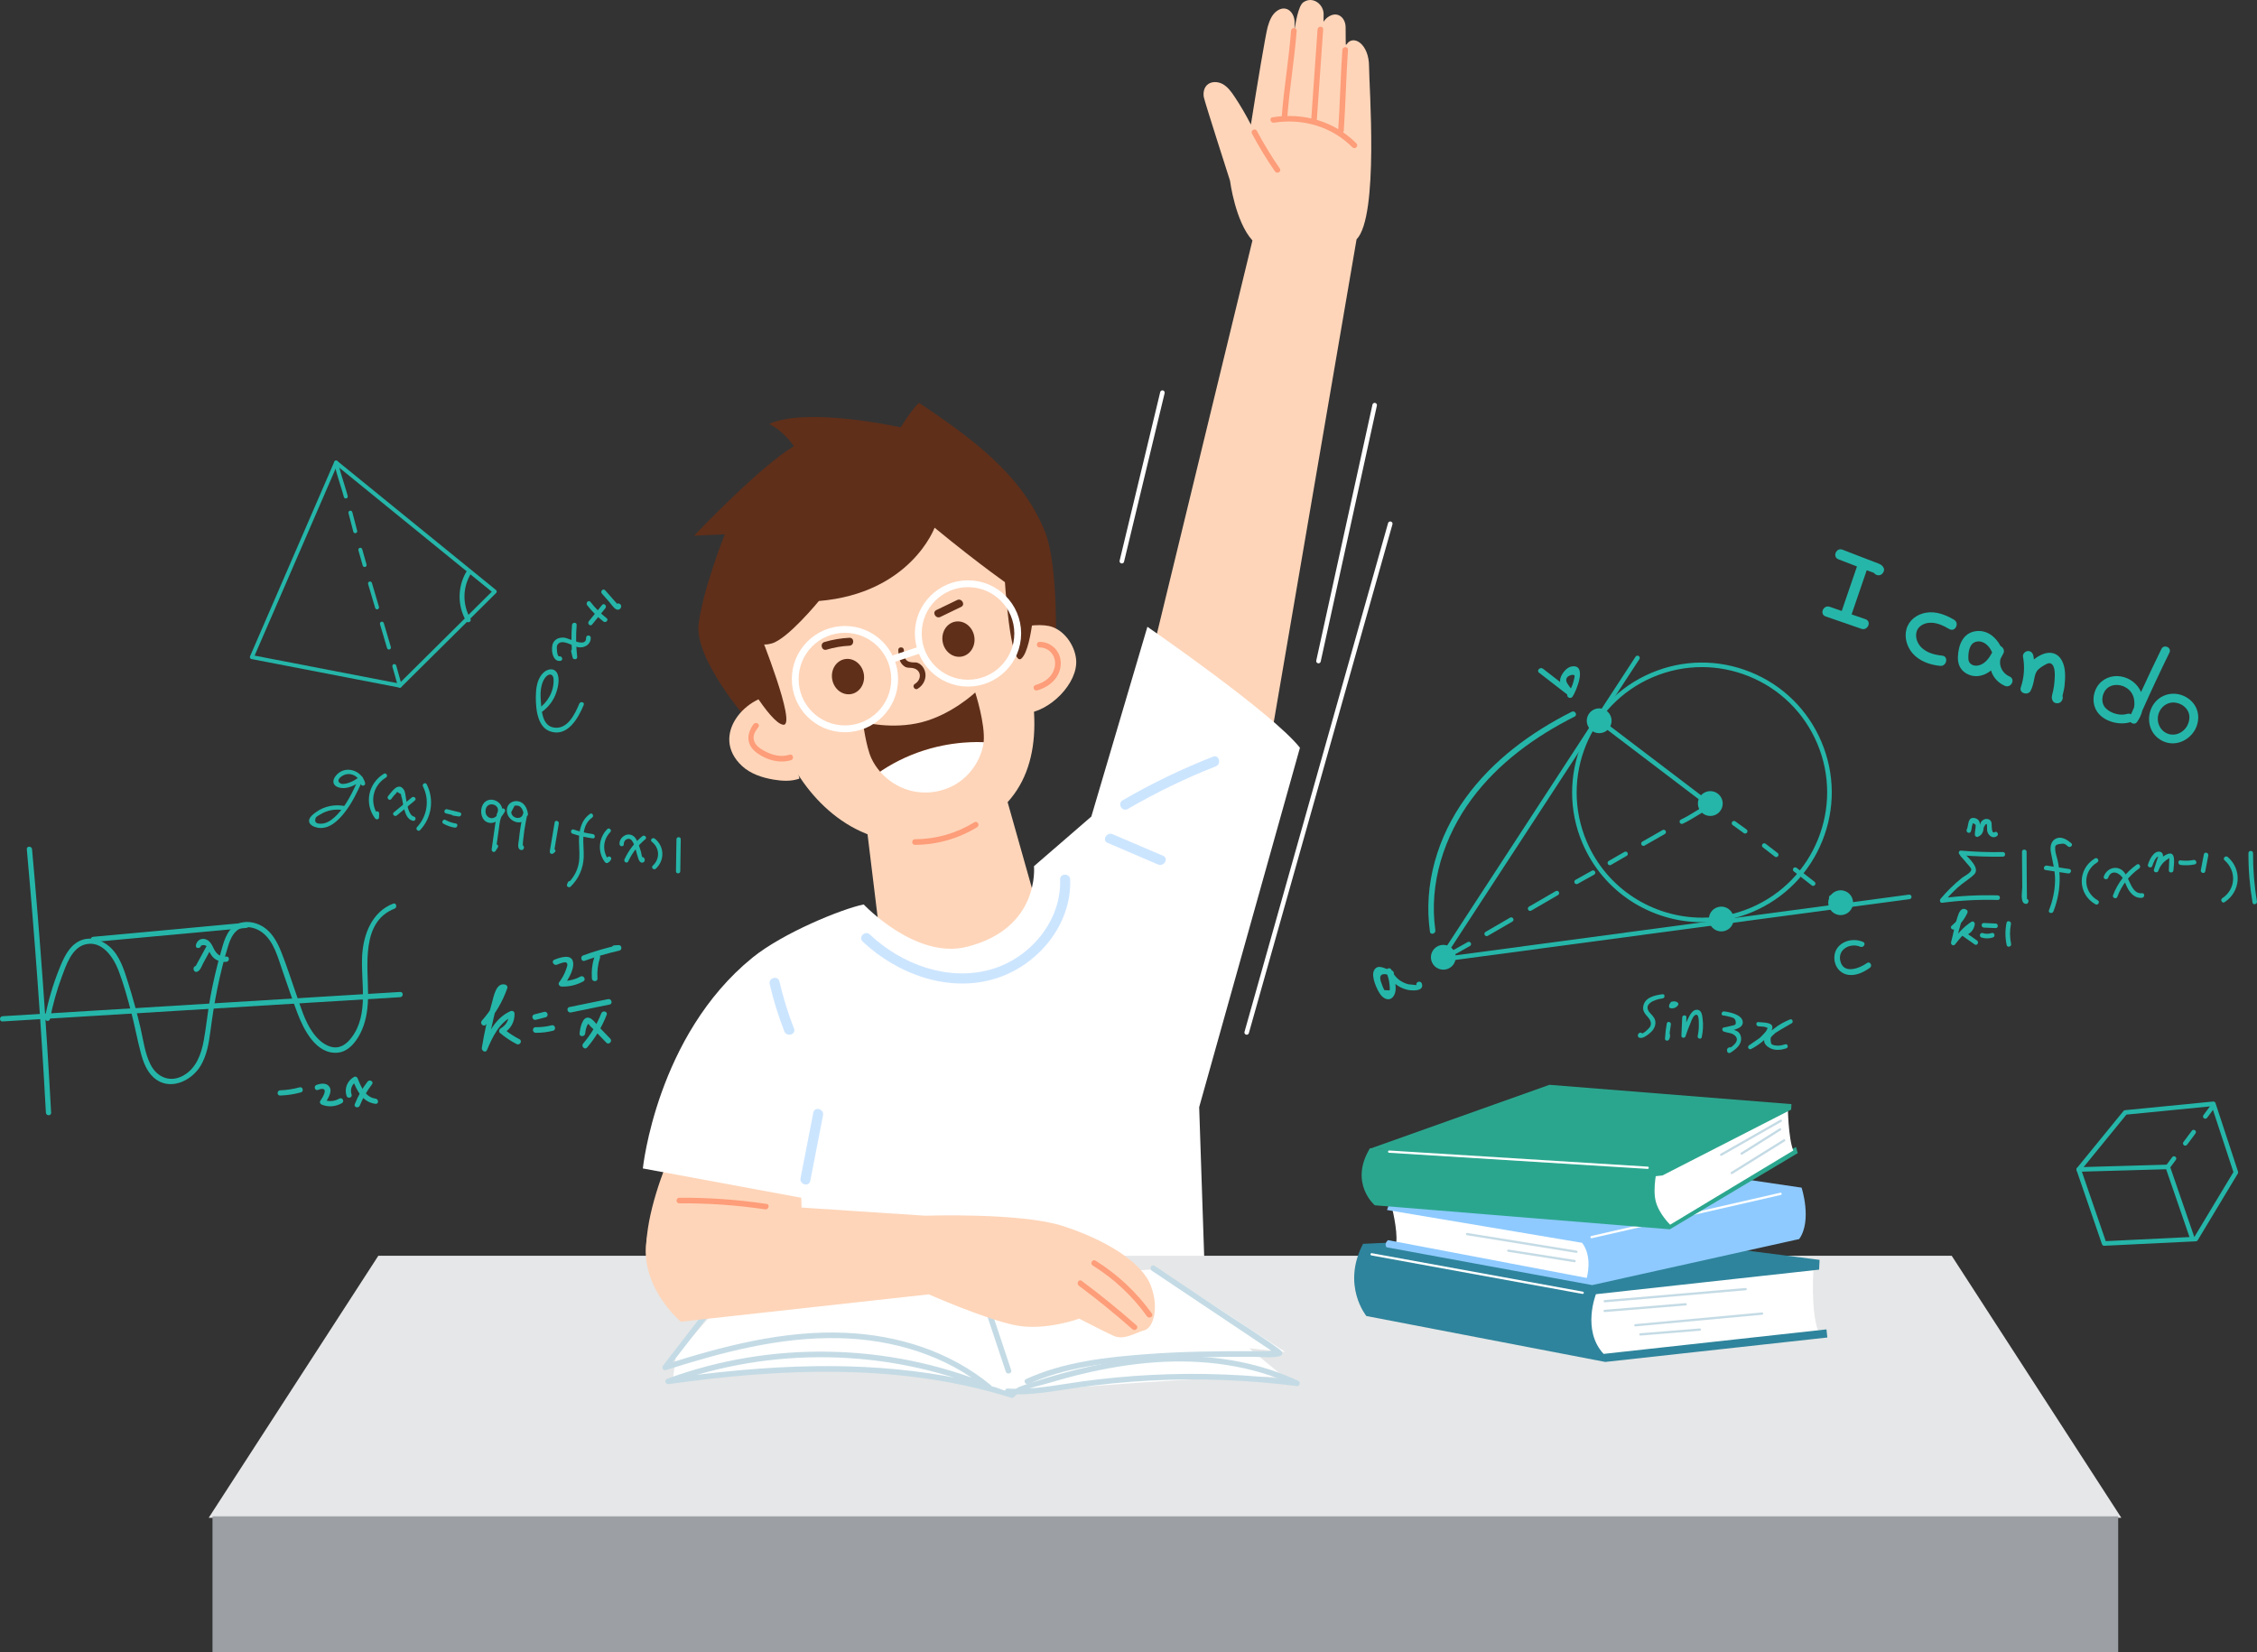 <?xml version="1.0" encoding="UTF-8"?>
<svg id="_레이어_2" data-name="레이어 2" xmlns="http://www.w3.org/2000/svg" viewBox="0 0 1406.84 1030">
  <rect x="0" y="0" width="1406.84" height="1030" fill="#333333" stroke="none"/>
  <defs>
    <style>
      .cls-1, .cls-2 {
        stroke-width: 1.42px;
      }

      .cls-1, .cls-2, .cls-3 {
        stroke-linecap: round;
        stroke-linejoin: round;
      }

      .cls-1, .cls-2, .cls-3, .cls-4 {
        fill: none;
      }

      .cls-1, .cls-3, .cls-4 {
        stroke: #fff;
      }

      .cls-2 {
        stroke: #c4dbe5;
      }

      .cls-5 {
        fill: #e6e7e8;
      }

      .cls-6 {
        fill: #fd9d79;
      }

      .cls-7 {
        fill: #fff;
      }

      .cls-8 {
        fill: #fed5b9;
      }

      .cls-9 {
        fill: #9ca0a4;
      }

      .cls-10 {
        fill: #8ecaff;
      }

      .cls-11 {
        fill: #cce5ff;
      }

      .cls-12 {
        fill: #c4dbe5;
      }

      .cls-13 {
        fill: #2ba68e;
      }

      .cls-14 {
        fill: #2e849c;
      }

      .cls-15 {
        fill: #25b6a9;
      }

      .cls-16 {
        fill: #5f2f1a;
      }

      .cls-3 {
        stroke-width: 2.83px;
      }

      .cls-4 {
        stroke-miterlimit: 10;
        stroke-width: 4.25px;
      }
    </style>
  </defs>
  <g id="_레이어_8" data-name="레이어 8">
    <path class="cls-8" d="M425.97,701.8s-40.46,77.39-14.57,104.23c25.89,26.85,135.35-1.06,135.35-1.06l-.52-83.43-120.26-19.74Z"/>
    <g>
      <path class="cls-8" d="M839.39,27.63c-.1,.16-.53,.25-.53,.25,0,0-.13-5.6-.1-10.7,.04-6.26-5.21-10.67-11.03-6.52-1.11,.79-2.01,1.79-2.76,2.91,.03-1.54,.06-3.1,.07-4.71,.04-6.26-6.9-11.52-12.71-7.38-3.17,2.26-4.82,13.57-5.45,16.93,.03-1.47,.05-2.96,.06-4.49,.04-6.26-5.21-11.24-11.02-7.09-3.17,2.26-4.67,6.17-5.74,9.92-1.26,4.44-6.65,36.61-10.47,60.92-3.1-6.05-6.52-11.93-10.3-17.58-1.98-2.96-4.16-5.96-7.28-7.69-3.12-1.72-7.43-1.8-9.92,.76-1.82,1.88-2.28,4.75-1.86,7.34,.42,2.58,16.35,52.16,16.35,52.16,0,0,3.23,25.41,13.97,37.24l-67.69,278.67,72.93,68.51,59.66-347.87c14.05-14.3,7.77-96.39,7.79-107.74,.03-14.13-9.87-20.22-13.98-13.84Z"/>
      <path class="cls-6" d="M837.6,81.52c1.17-16.8,1.46-33.65,2.63-50.45,.16-2.25-3.34-2.24-3.5,0-1.17,16.8-1.46,33.65-2.63,50.45-.16,2.25,3.34,2.24,3.5,0h0Z"/>
      <path class="cls-6" d="M820.78,75.14c1.36-18.94,2.62-37.89,3.98-56.83,.16-2.24-3.34-2.23-3.5,0-1.36,18.94-2.62,37.89-3.98,56.83-.16,2.25,3.34,2.23,3.5,0h0Z"/>
      <path class="cls-6" d="M802.43,72.77c1.35-17.92,4.46-35.69,5.81-53.61,.17-2.24-3.33-2.23-3.5,0-1.35,17.92-4.46,35.69-5.81,53.61-.17,2.24,3.33,2.23,3.5,0h0Z"/>
      <path class="cls-6" d="M794.1,76.48c17.98-2.8,35.99,2.39,48.92,15.38,1.59,1.6,4.06-.87,2.47-2.47-13.86-13.94-33.08-19.28-52.32-16.28-2.22,.35-1.28,3.71,.93,3.37h0Z"/>
      <path class="cls-6" d="M780.39,83.32c4.33,8.13,9.11,15.97,14.34,23.55,1.27,1.84,4.3,.09,3.02-1.76-5.23-7.58-10.01-15.43-14.34-23.55-1.06-1.99-4.08-.22-3.02,1.76h0Z"/>
    </g>
    <path class="cls-8" d="M537.5,493.33l11.42,93.71s27.43,33.92,55.94,15.08c28.51-18.85,40.34-41.46,40.34-41.46l-26.76-94.72-80.95,27.4Z"/>
    <path class="cls-16" d="M658.08,405.45s1.92-52.66-6.81-74.27c-14.64-36.26-47.41-59.23-78.42-80.08-4.78,4.39-11.43,15.29-11.43,15.29,0,0-57.97-12.93-81.95-2.16,6.04,3.26,11.36,8.08,15.4,13.95-21.09,12.35-62.28,55.77-62.28,55.77l19.19-.9s-13.47,33.75-16.33,55.89c-2.86,22.14,31.21,60.7,31.21,60.7l191.43-44.18Z"/>
    <path class="cls-8" d="M471.18,397.04c3.32,28.07,9.5,56.42,23.26,80.75,15.98,28.26,48.48,56.59,94.72,44.21,46.24-12.38,59.1-45.23,54.81-84.51-4.29-39.28-12.14-70.7-12.14-70.7,0,0-20.71-14.27-49.27-37.84,0,0-14.96,40.89-72.14,45.7,0,0-19.28,23.57-29.28,26.42-10,2.86-9.96-4.03-9.96-4.03Z"/>
    <path class="cls-8" d="M486.86,432.69c-22.28-.25-44.57,26.01-24.37,44.77,5.33,4.95,12.58,7.33,19.75,8.53,5.34,.9,10.95,1.2,16.05-.62"/>
    <path class="cls-8" d="M631.92,396.82c1.83-7.57,15.93-7.79,21.82-6.6,9.04,1.82,16.11,11.59,17.02,20.74,1.5,15.04-16.86,33-31.78,33.69"/>
    <path class="cls-16" d="M607.26,396.61c1.1,6.01-2.42,11.69-7.85,12.68s-10.73-3.08-11.82-9.1c-1.1-6.01,2.42-11.69,7.85-12.68,5.43-.99,10.73,3.08,11.82,9.1Z"/>
    <path class="cls-16" d="M538.41,419.98c1.1,6.01-2.42,11.69-7.85,12.68-5.43,.99-10.73-3.08-11.82-9.1-1.1-6.02,2.42-11.69,7.85-12.68,5.43-.99,10.73,3.08,11.82,9.1Z"/>
    <path class="cls-16" d="M473.28,393.94s23.57,58.56,15,57.85c-8.57-.71-28.57-37.14-28.57-37.14"/>
    <path class="cls-16" d="M626.12,358.23c0,2.14,3.57,59.28,10.71,52.14,7.14-7.14,8.57-43.57,8.57-43.57l-19.28-8.57Z"/>
    <g>
      <path class="cls-7" d="M549.74,480.25c-.38,.25-.75,.53-1.12,.83,4.74,5.44,11.07,9.55,17.94,11.52,10.14,2.92,21.21,1.26,29.81-4.13,8.35-5.23,14.37-13.9,16.44-23.65,.14-.68,.25-1.39,.32-2.15-22.26-.81-44.77,5.33-63.39,17.59Z"/>
      <path class="cls-16" d="M613.13,462.66c1.12-11.43-5.25-30.99-5.25-30.99,0,0-14.58,13.73-33.23,18.52-18.65,4.8-36.82-.08-36.82-.08,0,0,2.02,15.29,5.21,22.34,1.41,3.12,3.31,6.02,5.57,8.61,.37-.3,.75-.58,1.12-.83,18.62-12.26,41.13-18.4,63.39-17.59Z"/>
    </g>
    <path class="cls-16" d="M586.15,384.57c4.31-2.08,8.63-4.17,12.94-6.25,2.87-1.39,.36-5.66-2.5-4.28-4.31,2.09-8.63,4.17-12.94,6.26-2.87,1.39-.36,5.66,2.5,4.28h0Z"/>
    <path class="cls-16" d="M515.2,404.98c4.67-1.38,9.39-2.21,14.25-2.46,3.17-.16,3.19-5.12,0-4.95-5.29,.27-10.48,1.13-15.56,2.64-3.05,.9-1.75,5.69,1.32,4.78h0Z"/>
    <path class="cls-6" d="M570.3,526.66c13.79-.08,27.03-3.84,38.79-11.04,1.92-1.17,.16-4.2-1.76-3.02-11.25,6.89-23.83,10.49-37.03,10.56-2.25,.01-2.25,3.51,0,3.5h0Z"/>
    <path class="cls-7" d="M400.7,728.37s8.52-82.81,68.29-131.38c18.86-15.32,55.49-30.36,69.37-33.19,0,0,32.31,34.36,64.14,26.46,46.02-11.43,41.99-50.3,41.99-50.3l35.76-30.95,34.95-118.29s78.29,53.96,95.08,75.41l-62.81,224.04,3.14,93.53h-249.97l-1.21-37.06-98.73-18.27Z"/>
    <polygon class="cls-5" points="1322.27 946.13 130.09 946.13 235.83 782.79 1216.53 782.79 1322.27 946.13"/>
    <path class="cls-7" d="M801.1,842.77l-79.29-51.71-111.97,7.6-132.34-17.7-56.17,63.86-1.98,15.93s121.85-20.68,205.94,6.3h17.54s137.59-11.69,158.28-8.09c20.68,3.6,0,0,0,0l-22.48-18.44,22.48,2.25Z"/>
    <path class="cls-12" d="M450.05,803.71c-12.23,15.82-24.47,31.65-36.7,47.47-.96,1.24-.14,3.48,1.69,2.9,35.04-11.16,71.35-20.83,108.43-19.9,33.01,.82,66.1,10.56,91.8,31.83,.56-.97,1.12-1.93,1.69-2.9-63.85-26.06-136.28-27.41-201.04-3.65-2.14,.78-1.26,3.65,.92,3.35,70.88-9.98,144.37-13.15,213.5,8.51,.56,.18,1.29,0,1.69-.45,4.69-5.15,14.89-6.68,21.4-8.65,6.99-2.11,14.04-4.04,21.15-5.74,14.85-3.55,29.95-6.13,45.18-7.22,30.03-2.15,60.36,1.69,87.79,14.55,.29-1.08,.58-2.15,.88-3.23-30.13-3.82-60.54-5.04-90.87-3.49-14.5,.74-28.97,2.12-43.35,4.09-15.31,2.1-30.55,5.4-46.08,4.39-2.23-.14-2.22,3.32,0,3.47,14.21,.92,28.15-1.78,42.15-3.83,15.68-2.3,31.46-3.84,47.28-4.65,30.33-1.55,60.75-.33,90.87,3.49,1.7,.21,2.38-2.53,.88-3.23-46.46-21.78-99.25-17.93-147.54-4.62-5.9,1.63-11.77,3.4-17.59,5.3-2.88,.94-5.8,1.82-8.61,2.94-2.02,.81-4.06,2.75-6.09,2.97-2.18,.24-6.82-2.04-8.97-2.63-3.29-.91-6.6-1.78-9.92-2.59-6.92-1.69-13.9-3.15-20.92-4.41-27.03-4.83-54.55-6.55-81.98-6.15-30.73,.45-61.35,3.55-91.77,7.83,.31,1.12,.61,2.23,.92,3.35,64.25-23.57,135.84-22.21,199.19,3.65,1.59,.65,2.98-1.83,1.69-2.9-25.59-21.19-58.09-31.34-91-32.74-38.45-1.63-76.28,8.34-112.6,19.92,.56,.97,1.12,1.93,1.69,2.9,12.23-15.82,24.47-31.65,36.7-47.47,1.35-1.74-1.09-4.22-2.45-2.45h0Z"/>
    <path class="cls-7" d="M1130.43,790.05s-2.02,26.93,2.97,39.92l-135.12,14.87s-9.17-15.37-10.49-20.93c-1.32-5.55,5.45-18.41,5.45-18.41l137.19-15.45Z"/>
    <path class="cls-14" d="M1000.9,768.33l133.29,17.03-.3,6.09-139.1,15.31s-8.92,22.46,4.77,37.22l138.91-15.28,.56,5.06-138.43,15.23-148.9-28.62s-15.62-18.94-2.1-45l151.29-7.03Z"/>
    <path class="cls-7" d="M867.92,753.91s4.44,18.35,1.62,23.49l123.8,23.1-2.83-30.12-122.59-16.46Z"/>
    <path class="cls-10" d="M1122.97,740.35s6.7,20.51-1.5,32.04l-129.03,28.7-128.21-23.58s-1.69-2.23,.96-4.45l123.86,23.57s3.89-12.99-2.89-21.91l-121.58-20.44,1.81-5.51,162.78-22.26,93.8,13.84Z"/>
    <line class="cls-1" x1="992.05" y1="771.18" x2="1109.86" y2="744.2"/>
    <path class="cls-13" d="M853.88,715.85c.91-1.51,183.17,13.13,183.17,13.13,0,0-4.25,34.2,4.77,30.86,1.5-.55,77.66-44.86,77.66-44.86l1.09,3.85-79.74,47.49-183.89-14.98s-16.2-13.75-3.06-35.49Z"/>
    <path class="cls-7" d="M1114.37,689.5s.28,20.23,3.44,27.68l-76.75,46.25s-6.97-6.64-9.01-14.6c-2.04-7.96,.88-20.36,.88-20.36l81.45-38.97Z"/>
    <polygon class="cls-13" points="965.8 676.24 854.97 715.7 1032.14 729.5 1029.91 733.43 1036.24 732.74 1116.48 691.68 1116.65 688.28 965.8 676.24"/>
    <line class="cls-1" x1="865.89" y1="717.9" x2="1027.01" y2="727.95"/>
    <line class="cls-1" x1="854.96" y1="781.9" x2="986.52" y2="805.88"/>
    <line class="cls-2" x1="1000.27" y1="811.13" x2="1088.12" y2="803.61"/>
    <line class="cls-2" x1="1000.23" y1="817.19" x2="1050.7" y2="813.06"/>
    <line class="cls-2" x1="1019.37" y1="826.13" x2="1098.34" y2="818.86"/>
    <line class="cls-2" x1="1022.49" y1="831.84" x2="1059.55" y2="828.83"/>
    <line class="cls-2" x1="1072.84" y1="719.82" x2="1110.04" y2="698.63"/>
    <line class="cls-2" x1="1085.59" y1="719.13" x2="1109.57" y2="704.02"/>
    <line class="cls-2" x1="1079.44" y1="731.2" x2="1112.1" y2="710.87"/>
    <line class="cls-2" x1="914.47" y1="769.29" x2="982.63" y2="780.31"/>
    <line class="cls-2" x1="940.18" y1="779.64" x2="981.5" y2="786.13"/>
    <rect class="cls-9" x="132.46" y="945.23" width="1187.85" height="84.77"/>
    <path class="cls-12" d="M641.29,862.71c22.51-10.39,48.56-13.17,73-15.04,22.41-1.72,44.87-1.92,67.33-1.87,4.88,.01,10.68,.82,15.49-.28,3.08-.7,2.63-2.76,.48-4.33-12.58-9.16-25.97-17.37-38.91-26.02-12.99-8.69-25.99-17.38-38.98-26.07-1.88-1.25-3.63,1.77-1.76,3.02,24.51,16.4,49.03,32.79,73.54,49.19,1.03,.69,3.35,2.97,4.61,3.08,.12,.01,.51,.46,.63,.42,.35-.12-.1-2.88,.12-2.77-.18-.1-.27,.15-.53,.07-1.58-.52-4.56,.17-6.23,.18-3.33,.03-6.66,0-9.99,0-21.53-.05-43.07,.19-64.55,1.78-25.5,1.89-52.53,4.78-76.01,15.62-2.04,.94-.27,3.96,1.76,3.02h0Z"/>
    <path class="cls-12" d="M630.28,854.09c-4.25-12.77-8.5-25.55-12.75-38.32-.71-2.12-4.08-1.21-3.37,.93,4.25,12.77,8.5,25.55,12.75,38.32,.71,2.12,4.08,1.21,3.37-.93h0Z"/>
    <g>
      <path class="cls-8" d="M414.8,747.18l162,10.66s59.42-2.03,85.54,6.36c26.11,8.39,49.42,22.38,55.02,37.3,5.6,14.92,.89,26.56-3.94,27.71-4.83,1.15-12.61,6.54-19.19,3.55-6.58-2.99-21.54-10.77-21.54-10.77,0,0-20.94,7.78-39.5,4.19-18.55-3.59-54.26-19.32-54.26-19.32l-154.54,17.05s-42.04-35.1-9.59-76.74Z"/>
      <path class="cls-6" d="M672.46,801.47c11.53,8.58,22.67,17.64,33.44,27.16,1.68,1.49,4.16-.98,2.47-2.47-10.99-9.71-22.38-18.95-34.14-27.71-1.81-1.34-3.55,1.69-1.76,3.02h0Z"/>
      <path class="cls-6" d="M681.11,788.87c13.27,8.29,24.71,18.97,33.83,31.68,1.3,1.81,4.33,.07,3.02-1.76-9.49-13.22-21.29-24.32-35.09-32.94-1.91-1.2-3.67,1.83-1.76,3.02h0Z"/>
    </g>
    <path class="cls-6" d="M423.4,750.12c17.92-.12,35.79,1.11,53.52,3.75,2.2,.33,3.15-3.04,.93-3.37-18.04-2.69-36.21-4-54.45-3.87-2.25,.02-2.25,3.51,0,3.5h0Z"/>
    <g>
      <path class="cls-15" d="M227.58,488.1c-2.1-8.29-13.07-11.52-18.51-4.18-2.18,2.95-1.58,5.83,2.03,6.93,5.26,1.61,10.45-1.56,14.65-4.37-.61-.61-1.22-1.22-1.84-1.83-4,8.8-8.16,18.3-15.5,24.89-2.23,2-4.94,3.79-8.04,3.91-1.96,.08-4.88-.08-3.61-3.55,.34-.92,2.19-1.76,2.92-2.22,4.49-2.79,9.82-3.62,14.97-2.55,1.68,.35,2.4-2.23,.71-2.59-6.42-1.34-13.12-.13-18.47,3.78-1.71,1.25-4.68,3.42-4.2,5.92,.43,2.25,3.38,3.36,5.31,3.72,6.91,1.28,12.64-4.24,16.57-9.17,4.99-6.25,8.35-13.55,11.64-20.79,.5-1.1-.61-2.66-1.83-1.84-2.06,1.39-4.22,2.86-6.58,3.68-1.39,.48-3.98,1.27-5.39,.6-2.42-1.14-1.46-2.94,.1-4.18,4.74-3.74,11.06-1.09,12.49,4.54,.42,1.67,3.01,.96,2.59-.71h0Z"/>
      <path class="cls-15" d="M239.25,482.35c-9.73,5.96-12.34,18.57-5.47,27.78,.76,1.02,2.47,.75,2.5-.68,.02-.8,.04-1.59,.06-2.39,.04-1.73-2.64-1.73-2.68,0-.02,.8-.04,1.59-.06,2.39l2.5-.68c-5.98-8.01-4.09-18.84,4.51-24.11,1.47-.9,.12-3.22-1.35-2.32h0Z"/>
      <path class="cls-15" d="M243.85,498.14c.81-.93,1.76-2.59,2.82-3.26,.5-1.3,1.2-1.44,2.09-.42,.99,.18,1.43,.74,1.31,1.68,.95,2.4,1.01,5.4,1.77,7.92,.94,3.14,1.97,6.74,5.52,7.6,1.68,.41,2.39-2.18,.71-2.59-3.5-.85-4.39-8.09-4.96-10.98-.39-1.98-.34-4.49-1.62-6.15-3.49-4.52-7.42,1.84-9.55,4.3-1.12,1.3,.76,3.2,1.9,1.9h0Z"/>
      <path class="cls-15" d="M256.71,497.09c-3.75,3.11-7.5,6.22-11.26,9.33-1.33,1.1,.58,2.99,1.9,1.9,3.75-3.11,7.5-6.22,11.26-9.33,1.33-1.1-.58-2.99-1.9-1.9h0Z"/>
      <path class="cls-15" d="M263.65,490.25c4.23,8.34,2.71,18.54-3.7,25.32-1.19,1.25,.71,3.15,1.9,1.9,7.28-7.7,8.91-19.13,4.12-28.57-.78-1.54-3.1-.18-2.32,1.35h0Z"/>
      <path class="cls-15" d="M277.96,507.05c2.62,.64,5.24,1.27,7.86,1.91,.24-.86,.48-1.72,.71-2.59-1.12-.18-2.24-.36-3.36-.54-1.69-.27-2.42,2.31-.71,2.59,1.12,.18,2.24,.36,3.36,.54,1.66,.27,2.43-2.17,.71-2.59-2.62-.64-5.24-1.28-7.86-1.91-1.68-.41-2.39,2.18-.71,2.59h0Z"/>
      <path class="cls-15" d="M276.38,513.46c2.2,1.22,4.54,2.06,7.02,2.46,1.69,.27,2.42-2.31,.71-2.59-2.27-.36-4.38-1.07-6.38-2.19-1.51-.84-2.86,1.47-1.35,2.32h0Z"/>
      <path class="cls-15" d="M345.73,512.68c-1.01,5.98-2.01,11.97-3.02,17.95-.23,1.36,1.17,2.17,2.24,1.3,.28-.22,.56-.45,.83-.67,1.34-1.08-.56-2.97-1.9-1.9-.28,.22-.56,.45-.83,.67,.75,.43,1.49,.87,2.24,1.3,1.01-5.98,2.01-11.97,3.02-17.95,.28-1.69-2.3-2.42-2.59-.71h0Z"/>
      <path class="cls-15" d="M367.75,507.35c-5.65,4.03-6.97,10.77-6.85,17.35,.08,4.66,.69,9.32-.25,13.94-.96,4.71-3.46,8.83-6.86,12.17,.75,.44,1.49,.87,2.24,1.3,.15-.42,.31-.84,.46-1.26,.59-1.62-2-2.32-2.59-.71-.15,.42-.31,.84-.46,1.26-.48,1.31,1.34,2.19,2.24,1.3,5-4.91,7.84-11.23,8.15-18.24,.37-8.15-2.62-19.17,5.27-24.8,1.39-.99,.06-3.32-1.35-2.32h0Z"/>
      <path class="cls-15" d="M356.84,519.68c4.13,1.4,8.33,2.35,12.66,2.93,1.71,.23,1.69-2.46,0-2.68-4.08-.54-8.05-1.51-11.94-2.83-1.64-.56-2.34,2.03-.71,2.59h0Z"/>
      <path class="cls-15" d="M378.51,516.84c-5.45,5.49-6.17,14.33-1.47,20.53,.43,.56,1.16,.9,1.83,.48,1.1-.69,1.26-.84,1.95-1.95,.92-1.47-1.4-2.82-2.32-1.35-.33,.33-.66,.66-.99,.98,.61,.16,1.22,.32,1.84,.48-3.99-5.26-3.63-12.56,1.05-17.28,1.22-1.23-.68-3.12-1.9-1.9h0Z"/>
      <path class="cls-15" d="M388.84,526.23c-.11-1.65,1.19-3.34,2.98-3.35,1.76,0,2.67,1.9,3.25,3.27,1.27,3.04,1.8,6.29,2.92,9.36,.41,1.13,1.21,2.57,2.69,2.19,1.27-.32,1.53-1.84,.84-2.8-.43-.58-1.16-.88-1.83-.48-.07,.04-.14,.08-.21,.12-1.49,.87-.14,3.19,1.35,2.32,.07-.04,.14-.08,.21-.12-.61-.16-1.22-.32-1.83-.48,.06-.27,.12-.53,.18-.8,.44-.11,.87-.23,1.3-.34-.48-.17-.98-3.59-1.19-4.27-.53-1.75-1.09-3.51-1.76-5.21-.79-2.03-1.85-4.18-3.99-5.06-3.69-1.52-7.85,1.82-7.59,5.65,.11,1.71,2.8,1.73,2.68,0h0Z"/>
      <path class="cls-15" d="M400.37,521.25c-4.75,3.94-8.51,8.8-11.11,14.4-.72,1.56,1.59,2.92,2.32,1.35,2.51-5.41,6.09-10.05,10.69-13.86,1.33-1.1-.58-2.99-1.9-1.9h0Z"/>
      <path class="cls-15" d="M406.26,524.68c4.94,3.94,5.31,10.62,.62,14.95-1.27,1.17,.63,3.07,1.9,1.9,5.65-5.23,5.44-13.92-.62-18.74-1.34-1.07-3.25,.82-1.9,1.9h0Z"/>
      <path class="cls-15" d="M421.65,523.17c-.1,6.65-.2,13.3-.3,19.95-.03,1.73,2.66,1.73,2.68,0,.1-6.65,.2-13.3,.3-19.95,.03-1.73-2.66-1.73-2.68,0h0Z"/>
      <path class="cls-15" d="M312.08,508.63c4.76-8.43-8.44-14.67-11.65-5.86-1.26,3.45-.26,8.64,3.62,9.91,4.95,1.61,8.46-3.08,10.62-6.73,.78-1.32-1.02-2.69-2.11-1.62-2.58,2.54-3.31,5.78-3.84,9.26-.79,5.26-1.5,10.54-2.25,15.81-.21,1.44,1.58,2.41,2.45,1.03,.46-.73,.92-1.46,1.39-2.2,.92-1.46-1.4-2.81-2.32-1.35-.46,.73-.92,1.46-1.39,2.2,.82,.34,1.63,.69,2.45,1.03,.61-4.31,1.23-8.62,1.84-12.94,.54-3.78,.68-8.12,3.56-10.95-.7-.54-1.4-1.08-2.11-1.62-1.03,1.75-2.09,3.75-3.86,4.86-2.62,1.64-5.8-.43-5.86-3.46-.16-7.61,10.54-4.79,7.12,1.28-.85,1.5,1.47,2.86,2.32,1.35h0Z"/>
      <path class="cls-15" d="M329.1,507.5c-.45-3.67-2.35-7.53-6.42-8.07-3.22-.43-6.31,1.58-6.71,4.89-.94,7.85,10.91,12.25,12.68,3.59,.34-1.68-2.21-2.41-2.59-.71-1.16,5.3-2.05,10.64-2.6,16.04-.21,2.12-1.53,6.42,1.68,6.65,.43,.03,.97-.27,1.16-.66,.06-.12,.12-.24,.18-.37,.74-1.55-1.57-2.91-2.32-1.35,1.52,.59,2.09,.12,1.72-1.39,.08-.96,.16-1.92,.26-2.88,.18-1.8,.4-3.59,.66-5.38,.49-3.34,1.12-6.65,1.84-9.94-.86-.24-1.72-.47-2.59-.71-.88,4.33-7.34,2.97-7.36-1.01,.7-1.34,1.4-2.67,2.1-4.01,.7,0,1.4,0,2.1,.01,2.32,.68,3.26,3.23,3.52,5.31,.21,1.69,2.89,1.71,2.68,0h0Z"/>
    </g>
    <g>
      <path class="cls-15" d="M1222.33,533.12c8.69,.74,17.4,1.04,26.12,.89,1.84-.03,1.84-2.89,0-2.86-8.72,.15-17.43-.15-26.12-.89-1.83-.16-1.82,2.7,0,2.86h0Z"/>
      <path class="cls-15" d="M1222.13,533.75c1.25,1.34,2.47,2.71,3.61,4.14,.62,.77,3.07,3.2,3.03,4.14-.08,2.07-4.3,4-5.77,5.17-4.92,3.91-9.37,8.33-13.43,13.13-.69,.82-.34,2.62,1.01,2.44,11.5-1.5,23.05-2.09,34.65-1.76,1.84,.05,1.84-2.81,0-2.86-11.59-.33-23.15,.25-34.65,1.76,.34,.81,.67,1.63,1.01,2.44,2.7-3.2,5.56-6.24,8.65-9.06,3.21-2.92,7.12-5.15,10.23-8.12,4.16-3.98-3.67-10.57-6.33-13.44-1.25-1.35-3.27,.67-2.02,2.02h0Z"/>
      <path class="cls-15" d="M1228.42,518.45c.71-1.39,.41-3.09,1.05-4.38-.03-1.13,.63-1.09,1.99,.13,.07,.98,0,1.94-.21,2.88-.12,1.08-.31,2.1-.3,3.2,0,.87,.92,1.71,1.81,1.38,1.66-.61,2.67-1.61,3.29-3.31,.31-.85,.24-2.21,.66-2.98,2.51-4.58,1.77,1.27,1.88,2.16,.35,2.94,3.21,5.66,6.1,3.7,1.52-1.03,.09-3.5-1.44-2.47-2.05,1.39-1.74-5.03-1.83-5.49s-.2-.98-.45-1.38c-.65-1.05-1.84-1.49-3.02-1.39-1.23,.1-2.36,.82-3.06,1.82-1.28,1.81-.58,5.75-2.88,6.6,.6,.46,1.21,.92,1.81,1.38,0-3.26,2.03-9.33-2.96-10.33-4.58-.92-3.65,4.62-4.9,7.06-.84,1.64,1.63,3.08,2.47,1.44h0Z"/>
      <path class="cls-15" d="M1218.53,579.15c3.36-2.79,5.91-6.09,7.78-10.04,.35-.74,.17-1.49-.51-1.96-2.59-1.75-4.25,.6-5.08,2.86-2.05,5.53-3.08,11.72-4.58,17.43-.34,1.28,1.46,2.57,2.39,1.39,3.48-4.37,6.98-8.66,11.73-11.72-.7-.54-1.4-1.08-2.1-1.62-.42,2.73-2.09,4.55-4.81,5.11-1.31,.27-1.26,1.96-.34,2.61,2.62,1.84,5.25,3.69,7.87,5.54,1.51,1.06,2.94-1.42,1.44-2.47-2.62-1.84-5.25-3.69-7.87-5.53-.11,.87-.23,1.74-.34,2.61,3.64-.75,6.24-3.42,6.81-7.11,.17-1.13-.95-2.36-2.1-1.62-4.96,3.2-8.66,7.59-12.31,12.17,.8,.46,1.59,.93,2.39,1.39,.83-3.15,1.66-6.3,2.48-9.44,.18-.68,2.51-9.46,2.98-9.14-.17-.65-.34-1.3-.51-1.96-1.76,3.73-4.16,6.83-7.33,9.47-1.42,1.18,.62,3.19,2.02,2.02h0Z"/>
      <path class="cls-15" d="M1236.57,578.23c2.45,.11,4.9,.22,7.34,.32,1.84,.08,1.84-2.78,0-2.86-2.45-.11-4.89-.22-7.34-.32-1.84-.08-1.84,2.78,0,2.86h0Z"/>
      <path class="cls-15" d="M1235.11,584.42c2.33,.74,4.79,.73,7.12-.04,1.74-.57,.99-3.34-.76-2.76-1.88,.62-3.71,.63-5.6,.04-1.76-.56-2.51,2.2-.76,2.76h0Z"/>
      <path class="cls-15" d="M1250.72,575.27c-.93,4.63-.9,9.23,.09,13.86,.39,1.8,3.14,1.04,2.76-.76-.88-4.11-.92-8.21-.09-12.34,.36-1.8-2.4-2.57-2.76-.76h0Z"/>
      <path class="cls-15" d="M1260.36,531c.02,7.38,.07,14.75,.15,22.13,.03,2.48-1.6,10.18,2.34,10.33,.46,.02,1.03-.28,1.24-.71,.06-.13,.12-.26,.18-.39,.77-1.66-1.69-3.11-2.47-1.44,1.38,.65,1.94,.42,1.66-.68,0-.53-.01-1.05-.02-1.58-.02-1.32-.03-2.63-.05-3.95-.03-2.63-.05-5.27-.08-7.9-.04-5.27-.07-10.54-.09-15.81,0-1.84-2.87-1.84-2.86,0h0Z"/>
      <path class="cls-15" d="M1291.05,525.62c-2.44-2.03-5.71-4.3-9.04-3.08-3.61,1.33-4.28,5.31-3.67,8.68,1.09,6.02,2.75,11.52,2.63,17.75-.12,6.37-1.47,12.54-3.8,18.46-.67,1.71,2.09,2.46,2.76,.76,2.76-7.04,4.14-14.52,3.88-22.09-.12-3.47-.58-6.93-1.36-10.31-.45-1.92-1.21-3.84-1.37-5.81-.22-2.78-.04-3.45,2.86-3.87,2.87-.41,2.92-.28,5.09,1.52,1.4,1.17,3.44-.84,2.02-2.02h0Z"/>
      <path class="cls-15" d="M1275.04,542.35c4.69,.71,9.38,1.42,14.07,2.13,1.8,.27,2.58-2.48,.76-2.76-4.69-.71-9.38-1.42-14.07-2.13-1.8-.27-2.58,2.48-.76,2.76h0Z"/>
      <path class="cls-15" d="M1305.82,535.11c-11.09,6.59-10.95,22.28,.32,28.6,1.61,.9,3.05-1.57,1.44-2.47-9.38-5.26-9.6-18.15-.32-23.66,1.58-.94,.14-3.41-1.44-2.47h0Z"/>
      <path class="cls-15" d="M1314.11,547.1c1.98-5.53,7.3-2.91,9.34,.66,1.19,2.07,1.83,4.41,3.04,6.46,1.89,3.21,4.74,5.9,8.68,5.45,1.81-.21,1.83-3.07,0-2.86-7.25,.83-7.72-11.3-12.73-14.6-4.28-2.82-9.45-.42-11.08,4.13-.62,1.74,2.14,2.48,2.76,.76h0Z"/>
      <path class="cls-15" d="M1331.93,538.93c-6.85,4.84-11.89,11.36-14.85,19.21-.57,1.5,1.97,2.59,2.61,1.1,.26-.59,.51-1.19,.77-1.78,.72-1.67-1.74-3.13-2.47-1.44-.26,.59-.51,1.19-.77,1.78l2.61,1.1c2.68-7.1,7.33-13.12,13.53-17.5,1.49-1.05,.06-3.53-1.44-2.47h0Z"/>
      <path class="cls-15" d="M1341.61,539.7c.31-1.02,2.11-5.9,3.67-5.63-.18-.03-2.43,7.29-2.66,7.97-.58,1.75,2.17,2.49,2.76,.76,1.04-3.06,2.98-5.4,5.67-7.15,.05-.04,1.13-.73,1.12-.74,.1,.05-.08,2.09-.09,2.37-.07,1.74-.14,3.48-.2,5.22-.07,1.84,2.79,1.84,2.86,0,.1-2.63,2.07-12.11-3.36-10.21-4.25,1.49-7.35,5.63-8.75,9.74,.92,.25,1.84,.51,2.76,.76,.91-2.72,2.59-5.94,2.86-8.8,.14-1.49-.55-2.87-2.14-3.08-3.79-.51-6.38,5.21-7.24,8.03-.54,1.76,2.22,2.52,2.76,.76h0Z"/>
      <path class="cls-15" d="M1359.2,539.19c2.97,.38,5.89,.24,8.82-.35,1.8-.36,1.04-3.12-.76-2.76-2.68,.54-5.36,.6-8.06,.25-1.82-.24-1.8,2.63,0,2.86h0Z"/>
      <path class="cls-15" d="M1373.72,532.55c-.63,3.28-1.26,6.57-1.89,9.85-.35,1.8,2.41,2.57,2.76,.76,.63-3.28,1.26-6.57,1.89-9.85,.35-1.8-2.41-2.57-2.76-.76h0Z"/>
      <path class="cls-15" d="M1386.61,536.26c7.58,6.6,7.08,18.05-1.39,23.64-1.53,1.01-.1,3.49,1.44,2.47,9.94-6.56,11.02-20.25,1.97-28.13-1.38-1.21-3.41,.81-2.02,2.02h0Z"/>
      <path class="cls-15" d="M1401.51,531.81c-.04,10.36,.82,20.64,2.55,30.85,.31,1.81,3.06,1.04,2.76-.76-1.69-9.96-2.49-19.99-2.45-30.09,0-1.84-2.85-1.84-2.86,0h0Z"/>
    </g>
    <g>
      <path class="cls-15" d="M336.89,444.41c4.09-2.76,7.26-6.42,9.18-10.99,1.57-3.73,3.23-10.12,1.12-13.96-1.73-3.15-5.46-2.57-7.91-.61-3.7,2.96-4.93,8.22-5.18,12.72-.41,7.49,.03,21.21,8.62,24.29,11.02,3.96,17.74-8.26,21.14-16.44,.71-1.71-2.08-2.46-2.78-.77-2.73,6.56-7.53,16.81-16.53,14.74-6.8-1.57-7.11-11.31-7.48-16.88-.21-3.08-.25-6.3,.56-9.3,.53-1.93,1.38-4.1,2.85-5.53,2.21-2.16,4.45-1.38,4.59,1.84,.31,7.36-3.6,14.34-9.63,18.4-1.53,1.03-.09,3.53,1.46,2.49h0Z"/>
      <path class="cls-15" d="M348.64,409.15c-1.59,.3-1.68-5.93-1.48-6.49,1.14-3.22,4.52-2.41,6.63-1.72,2.63,.86,4.98,2.57,7.85,2.61,3.5,.05,6.73-2.36,6.6-6-.07-1.85-2.95-1.86-2.89,0,.23,6.59-10.53,.32-13.42-.03-2.75-.33-5.62,.47-7.03,3.03-1.84,3.33-.73,12.39,4.51,11.39,1.82-.35,1.05-3.13-.77-2.78h0Z"/>
      <path class="cls-15" d="M356.54,389.59c-.54,6.67-.42,13.31,.34,19.96,.95-.13,1.89-.26,2.84-.38-.3-1.23-.6-2.46-.9-3.69-.44-1.8-3.23-1.04-2.78,.77,.3,1.23,.6,2.46,.9,3.69,.38,1.54,3.02,1.26,2.84-.38-.76-6.65-.88-13.29-.34-19.96,.15-1.85-2.74-1.84-2.89,0h0Z"/>
      <path class="cls-15" d="M369.06,389.33c2.76-3.4,5.53-6.8,8.29-10.2,1.16-1.43-.87-3.48-2.04-2.04-2.77,3.4-5.53,6.8-8.29,10.2-1.16,1.43,.87,3.48,2.04,2.04h0Z"/>
      <path class="cls-15" d="M365.99,377.26c2.95,3.8,6.33,7.2,10.12,10.16,1.45,1.13,3.5-.9,2.04-2.04-3.79-2.97-7.17-6.36-10.12-10.17-1.14-1.47-3.17,.59-2.04,2.04h0Z"/>
      <path class="cls-15" d="M375.17,370.01c1.55,1.76,3.1,3.53,4.66,5.29,1.21,1.38,2.62,3.73,4.31,4.54,2.63,1.25,4.44-2.65,1.71-3.62-1.75-.62-2.51,2.17-.77,2.78,.08,.03,.16,.06,.25,.09-.29-.22-.58-.44-.86-.66,.2-.51,.39-1.03,.59-1.54-.16-.19-.33-.37-.49-.56-.23-.4-.68-.77-.98-1.12-.74-.84-1.47-1.67-2.21-2.51-1.39-1.58-2.78-3.16-4.17-4.74-1.23-1.4-3.27,.65-2.04,2.04h0Z"/>
    </g>
    <path class="cls-15" d="M16.71,529.38c4.94,54.67,8.91,109.43,11.9,164.25,.11,2.09,3.37,2.1,3.26,0-2.99-54.81-6.96-109.57-11.9-164.25-.19-2.07-3.45-2.09-3.26,0h0Z"/>
    <path class="cls-15" d="M1.57,636.74c64.44-3.93,128.88-7.86,193.31-11.8,18.19-1.11,36.38-2.22,54.57-3.33,2.08-.13,2.1-3.39,0-3.26-64.44,3.93-128.88,7.86-193.31,11.8-18.19,1.11-36.38,2.22-54.57,3.33-2.08,.13-2.1,3.39,0,3.26h0Z"/>
    <path class="cls-15" d="M31.14,635.25c1.76-8.96,4.18-17.77,7.37-26.33,2.69-7.23,6.2-18.13,14.73-20.23,10.43-2.58,17.51,8.13,20.66,16.37,3.22,8.42,5.61,17.24,7.9,25.95,2.22,8.42,3.74,17.02,5.99,25.42,1.47,5.5,3.62,11.3,7.93,15.22,9.51,8.67,23.3,2.62,29.26-7.17,3.94-6.47,5.18-14.15,6.16-21.54,1.22-9.23,2.59-18.41,4.5-27.52,1.83-8.72,3.93-17.45,6.64-25.94,1.43-4.49,3.51-9.45,8.4-11.02,4.16-1.34,9.01,.1,12.45,2.57,7.6,5.45,10.11,16.01,13.04,24.36,3,8.58,5.87,17.21,9.06,25.73,3.93,10.5,11.81,26.5,25.49,25.06,7.17-.75,12.25-8.03,14.87-14.11,3.03-7.03,3.86-14.78,3.84-22.38-.04-17.58-4.53-45.1,16.49-53.25,1.93-.75,1.09-3.9-.87-3.14-13.26,5.14-18.58,19.22-19.32,32.49-.93,16.66,4.4,36.45-6.57,50.95-3.31,4.38-7.6,7.43-13.29,5.68-4.75-1.46-8.5-5.32-11.25-9.31-4.69-6.82-7.07-15.04-9.78-22.77-3.12-8.92-5.98-18-9.48-26.78-2.46-6.18-5.82-12.55-11.72-16.07-4.89-2.92-11.45-3.97-16.56-.98-6.09,3.56-7.8,11.37-9.57,17.63-2.54,8.99-4.67,18.1-6.38,27.29-1.68,9.05-2.48,18.23-4.14,27.27-1.57,8.58-4.76,17.38-12.82,21.83-8.23,4.54-16.4,.98-20.42-7.06-3.51-7.02-4.44-15.28-6.21-22.84-2.19-9.36-4.73-18.63-7.61-27.8-2.53-8.05-5.14-17.04-11.74-22.78-5.09-4.43-12.42-6.55-18.71-3.44-6.73,3.33-9.94,10.87-12.59,17.45-3.94,9.8-6.87,19.96-8.91,30.32-.4,2.05,2.74,2.93,3.14,.87h0Z"/>
    <path class="cls-15" d="M58.07,587.23c31.87-2.94,63.74-5.88,95.6-8.82,2.07-.19,2.09-3.45,0-3.26-31.87,2.94-63.74,5.88-95.6,8.82-2.07,.19-2.09,3.45,0,3.26h0Z"/>
    <path class="cls-15" d="M128.53,590.16c-1.24,2.27-2.47,4.55-3.71,6.82-.58,1.06-1.15,2.12-1.73,3.18-.33,.61-.66,1.21-.99,1.82-.67,.93-.73,1.15-.18,.67,.53,.14,1.06,.28,1.59,.42-.05-.06-.1-.12-.15-.19,.14,.53,.28,1.06,.42,1.58,.02-.08,.05-.17,.07-.25-.52,.4-1.05,.8-1.57,1.2,.06,0,.12,0,.18,0,2.1-.03,2.1-3.29,0-3.26-.06,0-.12,0-.18,0-.72,0-1.38,.5-1.57,1.2-.23,.84-.02,1.36,.5,2.02,.33,.42,1.09,.59,1.59,.42,2.09-.73,2.88-3.55,3.86-5.35,1.56-2.88,3.13-5.76,4.7-8.64,1-1.84-1.81-3.49-2.81-1.64h0Z"/>
    <path class="cls-15" d="M125.34,589.41c1.93-.57,3.21-.21,3.84,1.09,.19,.28,.35,.58,.49,.89,.38,.75,.68,1.54,1.06,2.29,.69,1.35,1.47,2.55,2.62,3.55,2.14,1.88,4.97,2.61,7.77,2.33,2.07-.2,2.09-3.46,0-3.26-4.05,.4-6.32-1.72-7.99-5.18-.93-1.93-1.85-3.88-3.74-5.05-3.16-1.96-6.83-.28-7.31,3.35-.27,2.07,2.99,2.05,3.26,0h0Z"/>
    <path class="cls-15" d="M174.63,682.92c4.4-.14,8.71-.79,12.95-1.97,2.02-.56,1.16-3.71-.87-3.14-3.97,1.1-7.97,1.72-12.09,1.86-2.09,.07-2.1,3.33,0,3.26h0Z"/>
    <path class="cls-15" d="M198.17,679.45c.6-.21,1.25-.52,1.88-.61,2.35-.33,2.77,.78,2.06,2.91-.53,1.59-1.54,3.1-2.45,4.49-.63,.96,.06,2.03,.97,2.39,4.19,1.66,8.64,1.25,12.52-.99,1.82-1.05,.18-3.87-1.64-2.81-3.19,1.84-6.61,2.01-10.01,.66,.32,.8,.65,1.6,.97,2.39,1.6-2.45,4.73-6.98,3.07-10.04-1.69-3.1-5.51-2.51-8.24-1.54-1.96,.69-1.12,3.84,.87,3.14h0Z"/>
    <path class="cls-15" d="M219.15,682.28c-1.05-3.2,.14-6.44,3.08-8.11-.8-.33-1.6-.65-2.39-.97,2.69,6.82,6.19,13.88,14.24,14.9,2.07,.26,2.06-3,0-3.26-6.32-.8-9.05-7.33-11.09-12.51-.38-.97-1.4-1.54-2.39-.97-4.16,2.38-6.08,7.22-4.58,11.79,.65,1.98,3.8,1.13,3.14-.87h0Z"/>
    <path class="cls-15" d="M229.1,674.24c-3.34,4.32-5.95,9.01-7.97,14.08-.77,1.95,2.38,2.8,3.14,.87,1.9-4.79,4.49-9.22,7.64-13.3,1.28-1.66-1.55-3.28-2.81-1.64h0Z"/>
    <path class="cls-15" d="M302.82,638.73c5.98-6.7,10.45-14.3,13.41-22.78,.32-.9-.36-1.9-1.22-2.15-5.92-1.75-7.35,7.86-8.43,11.55-2.68,9.16-4.73,18.48-6.25,27.91-.29,1.77,2.35,3.33,3.19,1.35,3.59-8.37,7.62-17.26,16.35-21.25-.88-.5-1.75-1.01-2.63-1.51,.05,4.08-1.75,7.24-5.27,9.29-.91,.53-1.23,2.01-.35,2.75,3.24,2.72,6.66,5.02,10.42,6.96,2,1.03,3.77-1.99,1.76-3.02-3.5-1.8-6.69-3.88-9.72-6.41-.12,.91-.24,1.83-.35,2.75,4.59-2.66,7.06-7,7-12.3-.02-1.42-1.45-2.05-2.63-1.51-9.28,4.24-13.78,13.59-17.6,22.5,1.07,.45,2.13,.9,3.19,1.35,.58-3.61,6.97-38.02,10.38-37.01-.41-.72-.81-1.43-1.22-2.15-2.76,7.92-6.93,14.98-12.51,21.23-1.49,1.67,.97,4.16,2.47,2.47h0Z"/>
    <path class="cls-15" d="M334.01,635.71c2.03-.52,4.06-1.05,6.09-1.57,2.18-.56,1.25-3.93-.93-3.37-2.03,.53-4.06,1.05-6.09,1.57-2.18,.56-1.25,3.93,.93,3.37h0Z"/>
    <path class="cls-15" d="M333.89,643.81c3.68,.06,7.31-.38,10.87-1.3,2.18-.56,1.25-3.94-.93-3.37-3.28,.85-6.56,1.23-9.94,1.18-2.25-.04-2.25,3.46,0,3.5h0Z"/>
    <path class="cls-15" d="M364.77,644.24c.19-1.88,.61-4.33,1.78-5.91,.41-.51,.38-.62-.1-.32,.29,.31,.59,.61,.88,.92,.57,.84,1.5,1.56,2.21,2.3,2.8,2.91,5.6,5.82,8.39,8.73,1.56,1.63,4.03-.85,2.47-2.47-2.36-2.45-4.71-4.9-7.07-7.35-1.66-1.73-3.75-5.02-6.16-5.67-4.32-1.16-5.64,7.03-5.91,9.77-.22,2.24,3.27,2.22,3.5,0h0Z"/>
    <path class="cls-15" d="M374.79,631.67c-2.71,6.91-6.49,13.21-11.31,18.86-1.45,1.7,1.01,4.19,2.47,2.47,5.22-6.12,9.28-12.91,12.21-20.4,.82-2.1-2.56-3-3.37-.93h0Z"/>
    <path class="cls-15" d="M355.89,631.13c8.02-1.64,16.05-3.29,24.07-4.93,2.2-.45,1.27-3.82-.93-3.37-8.02,1.64-16.05,3.29-24.07,4.93-2.2,.45-1.27,3.82,.93,3.37h0Z"/>
    <path class="cls-15" d="M347.24,601.34c.96-.41,4.6-1.94,5.67-1.33,1.49,.86,.32,3.15-.06,4.29-.98,2.95-2.49,5.59-4.35,8.06-.84,1.12,.32,2.59,1.51,2.63,4.81,.16,9.31-.93,13.55-3.22,1.98-1.07,.22-4.09-1.76-3.02-3.71,2-7.58,2.88-11.79,2.74,.5,.88,1.01,1.75,1.51,2.63,2.63-3.5,6.58-9.86,5.66-14.54-1.03-5.23-8.57-2.61-11.71-1.27-2.06,.88-.28,3.89,1.76,3.02h0Z"/>
    <path class="cls-15" d="M364.43,598.91c7.09-2.56,14.3-4.67,21.65-6.34,1.9-.43,1.52-3.55-.46-3.43-.9,.05-1.81,.11-2.71,.16-2.24,.13-2.25,3.63,0,3.5,.9-.05,1.81-.11,2.71-.16-.15-1.14-.31-2.29-.46-3.43-7.35,1.67-14.56,3.78-21.65,6.34-2.1,.76-1.19,4.14,.93,3.37h0Z"/>
    <path class="cls-15" d="M370.61,596.12c-1.45,4.49-2.01,9.1-1.68,13.81,.16,2.23,3.65,2.25,3.5,0-.31-4.42,.2-8.67,1.56-12.88,.69-2.15-2.68-3.07-3.37-.93h0Z"/>
    <path class="cls-15" d="M1036.3,619.79c-4.92,.58-11.53,2.02-12.07,8.07-.19,2.09,.74,3.74,2.12,5.23,1.79,1.94,3.74,4.4,2.07,7.11-.58,.94-4.25,4.61-5.84,4.19,.32,.42,.64,.84,.96,1.26-.11,.18-.22,.35-.33,.52-.53-.07-1.06-.14-1.59-.21,.07,.06,.14,.12,.21,.18,1.28,1.08,3.15-.77,1.86-1.86-.07-.06-.14-.12-.21-.18-.41-.35-1.1-.56-1.59-.21-.69,.5-.99,.85-.97,1.74,.02,.58,.4,1.11,.96,1.27,2.16,.58,4.46-1.26,6.09-2.53,2.06-1.59,3.71-3.78,3.88-6.47,.16-2.54-1.25-4.26-2.93-5.96-5.86-5.92,2.58-8.99,7.37-9.55,1.66-.19,1.68-2.82,0-2.62h0Z"/>
    <path class="cls-15" d="M1041.27,625.02c-.27,.52-.54,1.03-.8,1.55-.36,.69-.09,1.77,.78,1.93,1.88,.34,3.61-.36,4.73-1.91,.31-.43,.21-1.25-.21-1.59-1.57-1.3-4.23-1.02-5.13,.97-.29,.64-.18,1.41,.47,1.79,.56,.33,1.5,.18,1.8-.47,.21-.46,.75-.65,1.01-.44-.07-.53-.14-1.06-.21-1.59-.38,.52-1.14,.82-1.77,.7,.26,.64,.52,1.29,.78,1.93,.27-.52,.54-1.03,.8-1.55,.78-1.5-1.49-2.83-2.27-1.33h0Z"/>
    <path class="cls-15" d="M1038.95,637.97c-.57,3.14-.95,6.29-1.12,9.47-.08,1.37,1.78,1.69,2.45,.66,.69-1.07,.82-2.1,.64-3.34-.24-1.67-2.77-.96-2.53,.7,.08,.5-.05,.94-.37,1.32,.81,.22,1.63,.44,2.45,.66,.16-2.95,.5-5.87,1.03-8.77,.3-1.65-2.23-2.36-2.53-.7h0Z"/>
    <path class="cls-15" d="M1048.56,634.2c-.17,3.82-.33,7.64-.5,11.45-.07,1.52,2.15,1.72,2.58,.35,.74-2.37,1.57-4.71,2.56-6.98,.73-1.68,1.66-5.02,3.21-6.1,2.71-1.89,2.47,4.06,2.51,5.52,.07,2.5-.2,4.96-.71,7.41-.34,1.65,2.19,2.35,2.53,.7,.8-3.84,1.04-7.71,.52-11.62-.27-2.05-.55-5.08-3.13-5.46-2.56-.38-4.27,2.32-5.28,4.22-1.96,3.7-3.49,7.64-4.74,11.62,.86,.12,1.72,.23,2.58,.35,.17-3.82,.33-7.63,.5-11.45,.07-1.69-2.55-1.69-2.62,0h0Z"/>
    <path class="cls-15" d="M1074.07,633.01c1.2,.16,2.38,.36,3.54,.68,2.29,.64,4.07,.79,4.32,3.25,.25,2.37-.92,2.02-2.97,2.58-1.48,.4-2.97,.71-4.48,1-1.4,.26-1.08,2.12,0,2.53,2.41,.92,5.03,.67,6.95,2.5,3.49,3.31-1.52,6.76-4.2,8.46,.6,.16,1.2,.31,1.79,.47-.1,.31-.2,.61-.3,.92,1.63-.43,.94-2.96-.7-2.53-1.5,.39-1.87,1.6-1.26,2.93,.28,.63,1.24,.82,1.79,.47,3.46-2.19,7.45-5.21,6.62-9.87-.89-4.98-6.29-4.47-10-5.88v2.53c3.06-.57,11.64-1.33,11.13-6.11-.48-4.53-8.12-5.98-11.55-6.45-1.65-.23-2.37,2.3-.7,2.53h0Z"/>
    <path class="cls-15" d="M1096,639.77c1.43,.18,3.56,.05,4.87,.62,1.4,.61,.93,.16,.51,1.42-.38,1.13-1.62,2.23-2.37,3.08-2.48,2.81-5.46,5-8.78,6.73,.44,.76,.88,1.51,1.33,2.27,8.13-5.78,16.55-11.12,25.25-16.02,1.26-.71,.4-2.96-1.01-2.4-3.53,1.42-6.82,3.21-9.8,5.58-2.03,1.61-6.07,4.47-6.36,7.35-.24,2.41,2.12,4.29,4.07,5.17,3.07,1.39,6.61,.96,9.72-.06,1.6-.52,.91-3.06-.7-2.53-2.05,.67-4.28,1.14-6.44,.68-1.98-.42-2.4-.68-2.59-2.84-.19-2.22,.01-2.16,1.48-3.58,3.27-3.15,7.12-5.55,11.32-7.24-.34-.8-.67-1.6-1.01-2.4-8.7,4.89-17.11,10.23-25.25,16.02-1.36,.97-.2,3.06,1.33,2.27,4.79-2.5,10.88-6.9,12.92-12.17,1.83-4.73-5.71-4.23-8.47-4.58-1.67-.21-1.66,2.41,0,2.62h0Z"/>
    <path class="cls-15" d="M1060.95,574.87c-31.51,0-61.53-18.52-74.59-49.3-17.42-41.07,1.81-88.66,42.88-106.08,19.89-8.44,41.88-8.63,61.92-.53,20.04,8.1,35.72,23.52,44.16,43.41,8.44,19.89,8.63,41.88,.53,61.92-8.1,20.04-23.52,35.72-43.41,44.16-10.28,4.36-20.97,6.43-31.49,6.43Zm-.12-159.02c-10.34,0-20.68,2.08-30.48,6.24-39.63,16.81-58.19,62.73-41.38,102.37,12.6,29.71,41.57,47.58,71.98,47.58,10.16,0,20.47-1.99,30.39-6.2,39.63-16.82,58.19-62.74,41.38-102.37-8.15-19.2-23.28-34.08-42.61-41.89-9.46-3.82-19.37-5.73-29.27-5.73Z"/>
    <path class="cls-15" d="M897.98,599.62c-.48,0-.94-.25-1.2-.66-.3-.47-.29-1.07,.01-1.53l122.7-188.08c.43-.66,1.31-.84,1.96-.41,.66,.43,.84,1.31,.41,1.96l-121.01,185.49,289.05-38.71c.78-.09,1.49,.44,1.59,1.22,.1,.78-.44,1.49-1.22,1.59l-292.12,39.12c-.06,0-.13,.01-.19,.01Z"/>
    <path class="cls-15" d="M1149.07,566.45c-.29,0-.58-.09-.83-.27-2.46-1.79-5.03-3.68-7.63-5.63-.63-.47-.75-1.36-.28-1.98,.47-.63,1.36-.75,1.98-.28,2.59,1.94,5.14,3.83,7.59,5.61,.63,.46,.77,1.35,.31,1.98-.28,.38-.71,.58-1.15,.58Z"/>
    <path class="cls-15" d="M1130.18,552.23c-.3,0-.61-.1-.87-.3-3.74-2.9-7.47-5.81-11.2-8.73-.62-.48-.72-1.37-.24-1.99,.48-.62,1.37-.73,1.99-.24,3.72,2.91,7.45,5.82,11.19,8.72,.62,.48,.73,1.37,.25,1.99-.28,.36-.7,.55-1.12,.55Z"/>
    <path class="cls-15" d="M1107.18,534.29c-.3,0-.61-.1-.87-.3-2.49-1.93-4.98-3.85-7.48-5.77-.62-.47-.74-1.37-.27-1.99s1.37-.74,1.99-.27c2.51,1.92,5.01,3.85,7.5,5.78,.62,.48,.73,1.37,.25,1.99-.28,.36-.7,.55-1.12,.55Z"/>
    <path class="cls-15" d="M1087.82,519.62c-.29,0-.58-.09-.84-.27-2.37-1.73-4.71-3.42-6.96-5.02-.64-.45-.79-1.34-.34-1.98,.45-.64,1.34-.79,1.98-.34,2.26,1.6,4.62,3.3,7,5.04,.63,.46,.77,1.35,.31,1.98-.28,.38-.71,.58-1.14,.58Z"/>
    <path class="cls-15" d="M1069.87,506.25c-.3,0-.6-.09-.86-.29l-73.06-55.54c-.62-.47-.74-1.36-.27-1.99,.47-.62,1.36-.74,1.99-.27l73.06,55.54c.62,.47,.74,1.36,.27,1.98-.28,.37-.7,.56-1.13,.56Z"/>
    <path class="cls-15" d="M1048.34,513.6c-.53,0-1.04-.3-1.28-.81-.34-.71-.04-1.55,.67-1.89,3.29-1.57,5.92-3.19,8.71-4.89,1.95-1.19,3.97-2.43,6.27-3.68,.69-.37,1.55-.12,1.92,.57,.37,.69,.12,1.55-.57,1.92-2.24,1.22-4.23,2.44-6.14,3.61-2.85,1.75-5.55,3.4-8.97,5.04-.2,.09-.4,.14-.61,.14Z"/>
    <path class="cls-15" d="M1024.4,527.29c-.49,0-.97-.26-1.23-.71-.39-.68-.15-1.54,.52-1.93,4.2-2.41,8.41-4.81,12.62-7.21,.68-.39,1.54-.15,1.93,.53,.39,.68,.15,1.54-.53,1.93-4.21,2.4-8.41,4.8-12.61,7.21-.22,.13-.46,.19-.7,.19Z"/>
    <path class="cls-15" d="M1003.46,539.34c-.49,0-.97-.25-1.23-.71-.39-.68-.16-1.54,.52-1.94,3.26-1.88,6.52-3.77,9.79-5.65,.68-.39,1.55-.16,1.94,.52,.39,.68,.16,1.55-.52,1.94-3.26,1.88-6.52,3.76-9.79,5.65-.22,.13-.47,.19-.71,.19Z"/>
    <path class="cls-15" d="M982.73,551.12c-.49,0-.97-.26-1.24-.72-.38-.68-.14-1.54,.54-1.93,3.41-1.93,6.83-3.83,10.26-5.72,.69-.38,1.55-.13,1.92,.56,.38,.69,.13,1.55-.56,1.93-3.42,1.88-6.83,3.79-10.23,5.71-.22,.12-.46,.18-.7,.18Z"/>
    <path class="cls-15" d="M953.76,567.82c-.49,0-.96-.25-1.22-.7-.4-.68-.17-1.54,.51-1.94,5.55-3.24,11.1-6.47,16.67-9.68,.68-.39,1.54-.16,1.94,.52,.39,.68,.16,1.54-.52,1.94-5.56,3.2-11.11,6.43-16.65,9.67-.22,.13-.47,.2-.71,.2Z"/>
    <path class="cls-15" d="M926.7,583.55c-.49,0-.97-.25-1.23-.71-.39-.68-.16-1.54,.52-1.94,5.1-2.93,10.18-5.89,15.27-8.86,.67-.39,1.54-.17,1.94,.51,.4,.68,.17,1.54-.51,1.94-5.09,2.97-10.18,5.93-15.28,8.86-.22,.13-.47,.19-.71,.19Z"/>
    <path class="cls-15" d="M897.99,599.62c-.5,0-.99-.27-1.25-.75-.37-.69-.12-1.55,.57-1.92,5.56-3,11.29-6.17,17.54-9.7,.68-.38,1.55-.14,1.93,.54,.38,.68,.14,1.55-.54,1.93-6.26,3.53-12.01,6.71-17.58,9.72-.21,.12-.44,.17-.67,.17Z"/>
    <path class="cls-15" d="M1003.93,446.28c1.67,3.93-.17,8.48-4.1,10.15-3.93,1.67-8.48-.17-10.15-4.1-1.67-3.93,.17-8.48,4.1-10.15,3.93-1.67,8.48,.17,10.15,4.1Z"/>
    <path class="cls-15" d="M1073.2,497.88c1.67,3.93-.17,8.48-4.1,10.15-3.93,1.67-8.48-.17-10.15-4.1-1.67-3.93,.17-8.48,4.1-10.15,3.93-1.67,8.48,.17,10.15,4.1Z"/>
    <path class="cls-15" d="M906.78,593.71c1.67,3.93-.17,8.48-4.1,10.15-3.93,1.67-8.48-.17-10.15-4.1-1.67-3.93,.17-8.48,4.1-10.15,3.93-1.67,8.48,.17,10.15,4.1Z"/>
    <path class="cls-15" d="M1154.45,559.69c1.67,3.93-.17,8.48-4.1,10.15-3.93,1.67-8.48-.17-10.15-4.1-1.67-3.93,.17-8.48,4.1-10.15,3.93-1.67,8.48,.17,10.15,4.1Z"/>
    <path class="cls-15" d="M1080.05,569.86c1.67,3.94-.17,8.48-4.1,10.15-3.93,1.67-8.48-.17-10.15-4.1-1.67-3.93,.17-8.48,4.1-10.14,3.93-1.67,8.48,.17,10.15,4.1Z"/>
    <path class="cls-15" d="M894.69,579.88c-4.13-29.07,5.43-58.56,22.72-81.89,16.52-22.3,39.48-38.91,64.07-51.29,2.01-1.01,.24-4.03-1.76-3.02-25.64,12.91-49.36,30.41-66.29,53.86-17.28,23.95-26.3,53.81-22.11,83.27,.32,2.22,3.69,1.28,3.37-.93h0Z"/>
    <path class="cls-15" d="M867.19,604.88c-3.23-.39-8.34-4.67-10.74,.08-1.92,3.81,1.82,12.01,4.09,15.09,1.9,2.56,5.4,4.28,7.81,1.29,3.32-4.1,.76-12.34-.95-16.5-1.07,.45-2.13,.9-3.2,1.35,2.45,5.42,7.22,9.46,13.06,10.81,2.78,.64,10.6,1.17,9.03-3.83-.67-2.14-4.04-1.23-3.37,.93-.01-.04-5.07-.55-4.73-.47-1.6-.36-3.17-1-4.59-1.82-2.96-1.72-4.99-4.31-6.37-7.38-.8-1.78-3.95-.49-3.19,1.35,1.07,2.6,1.89,5.24,2.09,8.06,.04,.59,.4,3.1,0,3.53-1.07-.05-2.15-.1-3.22-.15-.54-1-1.01-2.04-1.38-3.11-1.05-2.67-2.75-7.03,1.78-6.87,1.13,.04,2.65,.99,3.89,1.14,2.23,.27,2.21-3.23,0-3.5h0Z"/>
    <path class="cls-15" d="M959.33,419.34c6.08,4.7,12.16,9.41,18.23,14.11,1.43,1.11,3.17,.09,2.92-1.7-.42-2.99-5.89-6.26-3.72-9.43,.71-1.03,3.55-2.27,4.65-1.3,.37,.32-.49,3.29-.65,3.91-.7,2.78-1.99,5.23-3.58,7.58-1.26,1.87,1.76,3.62,3.02,1.76,2.33-3.44,9.55-20.65-.72-18.79-3.17,.58-6.43,4.87-6.96,7.89-.79,4.49,4.05,5.53,4.58,9.31,.97-.57,1.95-1.13,2.92-1.7-6.08-4.7-12.16-9.41-18.23-14.11-1.76-1.36-4.25,1.1-2.47,2.47h0Z"/>
    <path class="cls-15" d="M1161.29,587.16c-8.17-3.54-18.92,1.29-17.83,11.23,.46,4.17,3.15,7.84,7.27,9,5.23,1.48,10.63-1.12,14.81-4.07,1.82-1.29,.08-4.32-1.76-3.02-4.87,3.45-14.89,7.26-16.72-1.51-1.51-7.23,6.5-11.21,12.48-8.62,2.04,.88,3.83-2.13,1.76-3.02h0Z"/>
    <path class="cls-15" d="M249.52,428.63c-.17,.04-.35,.05-.52,.01l-92.25-17.81c-.37-.07-.68-.31-.86-.64-.18-.33-.19-.72-.04-1.07l52.52-121.27c.15-.36,.47-.62,.84-.71,0,0,0,0,0,0,.37-.09,.77,0,1.07,.24l98.89,80.42c.27,.22,.44,.55,.45,.9,.02,.35-.12,.69-.36,.94l-59.15,58.66c-.16,.16-.36,.27-.58,.32Zm-90.8-19.94l90.1,17.4,57.71-57.23-96.55-78.53-51.26,118.36Z"/>
    <path class="cls-15" d="M249.51,428.63c-.65,.16-1.3-.23-1.48-.87-1.08-3.91-2.2-7.9-3.44-12.22-.19-.66,.19-1.34,.85-1.53,.65-.19,1.34,.19,1.53,.85,1.24,4.33,2.36,8.33,3.44,12.24,.18,.66-.21,1.34-.86,1.52-.01,0-.03,0-.04,.01Z"/>
    <path class="cls-15" d="M242.74,404.87c-.64,.15-1.29-.22-1.48-.86-1.45-4.97-2.92-9.93-4.4-14.89-.19-.65,.18-1.34,.83-1.54,.64-.2,1.34,.18,1.54,.83,1.47,4.96,2.94,9.93,4.4,14.9,.19,.66-.18,1.34-.84,1.53-.02,0-.04,0-.06,.02Z"/>
    <path class="cls-15" d="M235.32,379.83c-.63,.15-1.29-.22-1.47-.85-1.48-4.96-2.95-9.93-4.4-14.9-.19-.66,.18-1.34,.84-1.54,.66-.19,1.34,.18,1.53,.84,1.46,4.97,2.93,9.93,4.4,14.89,.19,.66-.18,1.34-.83,1.54-.02,0-.04,.01-.06,.02Z"/>
    <path class="cls-15" d="M227.57,353.42c-.64,.15-1.29-.22-1.48-.86-.91-3.17-1.81-6.34-2.69-9.52-.18-.66,.2-1.34,.86-1.52,.67-.19,1.34,.2,1.52,.86,.89,3.17,1.78,6.34,2.69,9.5,.19,.66-.19,1.34-.85,1.53-.02,0-.03,0-.05,.01Z"/>
    <path class="cls-15" d="M221.72,332.36c-.65,.16-1.31-.23-1.48-.88-1.06-3.96-2.08-7.86-3.02-11.61-.17-.66,.23-1.33,.89-1.5,.65-.16,1.33,.23,1.5,.89,.95,3.73,1.96,7.63,3.02,11.57,.18,.66-.22,1.34-.88,1.51-.01,0-.02,0-.03,0Z"/>
    <path class="cls-15" d="M215.83,310.71c-.65,.16-1.31-.23-1.48-.89-.66-2.48-1.48-5.12-2.36-7.92-1.37-4.38-2.79-8.91-3.7-13.31-.14-.67,.31-1.33,.96-1.46,.67-.14,1.32,.29,1.46,.96,.88,4.27,2.28,8.74,3.64,13.07,.89,2.82,1.72,5.49,2.39,8.03,.17,.66-.22,1.34-.88,1.51,0,0-.02,0-.03,0Z"/>
    <path class="cls-15" d="M290.52,356.67c-5.39,9.52-5.41,20.97,.03,30.48,.97,1.7,3.65,.23,2.67-1.48-4.89-8.55-4.96-18.82-.1-27.41,.97-1.71-1.63-3.3-2.6-1.59h0Z"/>
    <g>
      <path class="cls-15" d="M1311.56,776.58c-.6,0-1.14-.38-1.34-.96l-15.85-46.14c-.16-.46-.07-.98,.24-1.36l28.99-35.55c.24-.29,.58-.48,.96-.51l54.92-5.4c.67-.07,1.28,.34,1.49,.97l14.06,42.73c.13,.39,.08,.82-.13,1.17l-25.01,41.58c-.24,.41-.67,.66-1.15,.69l-57.11,2.78s-.05,0-.07,0Zm-14.25-47.28l15.25,44.39,55.3-2.69,24.28-40.37-13.5-41.04-53.2,5.23-28.12,34.48Z"/>
      <path class="cls-15" d="M1366.27,772.58c-.59,0-1.14-.37-1.34-.96l-14.72-42.75-54.47,1.56c-.78,.04-1.43-.59-1.46-1.38-.02-.78,.59-1.44,1.38-1.46l55.51-1.59c.58,0,1.18,.37,1.38,.96l15.06,43.74c.25,.74-.14,1.55-.88,1.8-.15,.05-.31,.08-.46,.08Z"/>
      <path class="cls-15" d="M1351.22,728.84c-.29,0-.59-.09-.84-.28-.63-.47-.76-1.35-.29-1.98l3.89-5.23c.47-.63,1.36-.76,1.98-.29,.63,.47,.76,1.35,.29,1.98l-3.89,5.24c-.28,.37-.71,.57-1.14,.57Z"/>
      <path class="cls-15" d="M1362.12,714.17c-.29,0-.59-.09-.84-.28-.63-.47-.76-1.35-.29-1.98l5.23-7.04c.47-.63,1.36-.76,1.98-.29,.63,.47,.76,1.35,.29,1.98l-5.23,7.04c-.28,.37-.71,.57-1.14,.57Z"/>
      <path class="cls-15" d="M1374.59,697.38c-.29,0-.59-.09-.84-.28-.63-.47-.76-1.35-.29-1.98l4.83-6.5c.47-.63,1.36-.76,1.98-.29,.63,.47,.76,1.36,.29,1.98l-4.83,6.5c-.28,.37-.71,.57-1.14,.57Z"/>
    </g>
    <path class="cls-16" d="M559.93,405.23c.09,3.69,.45,8.04,3.91,10.24,1.66,1.06,2.92,.67,4.71,.92,6.02,.84,6.15,7.29,1.7,9.94-1.93,1.15-.17,4.18,1.76,3.02,3.82-2.28,5.89-6.93,4.42-11.28-.66-1.96-2.11-3.82-4.02-4.7-1.52-.7-2.3-.34-3.87-.48-4.86-.45-5.03-3.64-5.13-7.66-.06-2.25-3.55-2.25-3.5,0h0Z"/>
    <path class="cls-6" d="M647.98,403.6c6.48,0,10.75,5.89,9.46,12.14-1.25,6.07-6.23,9.69-11.93,11.26-2.17,.6-1.25,3.97,.93,3.37,7.79-2.15,14.56-8.04,14.76-16.61,.18-7.55-5.67-13.65-13.22-13.65-2.25,0-2.25,3.5,0,3.5h0Z"/>
    <path class="cls-6" d="M469.7,451.43c-4.56,6.29-4.58,12.93,2.01,17.84,5.9,4.4,14.25,6.85,21.39,4.57,2.14-.68,1.22-4.06-.93-3.37-5.33,1.7-10.8,.28-15.62-2.31-2.73-1.47-5.82-3.46-6.63-6.75-.83-3.34,1.02-5.74,2.81-8.22,1.32-1.82-1.71-3.57-3.02-1.76h0Z"/>
    <path class="cls-11" d="M537.75,586.97c21.67,20.41,53.97,32.24,83.29,22.88,26.17-8.35,47-33.51,46.03-61.59-.14-4.03-6.42-4.05-6.28,0,.89,25.74-18.55,48.89-42.79,55.95-26.91,7.84-56.03-3.04-75.81-21.69-2.94-2.77-7.39,1.66-4.44,4.44h0Z"/>
    <path class="cls-11" d="M506.96,693.55c-2.65,13.64-5.31,27.27-7.96,40.91-.77,3.95,5.28,5.64,6.06,1.67,2.65-13.64,5.31-27.27,7.96-40.91,.77-3.95-5.28-5.64-6.06-1.67h0Z"/>
    <path class="cls-11" d="M690.38,525.43c10.49,4.49,20.98,8.98,31.46,13.48,3.68,1.57,6.88-3.84,3.17-5.42-10.49-4.49-20.98-8.98-31.47-13.47-3.67-1.57-6.88,3.83-3.17,5.42h0Z"/>
    <path class="cls-11" d="M702.93,504.32c17.6-10.24,35.92-19.15,54.88-26.59,3.72-1.46,2.1-7.54-1.67-6.06-19.47,7.64-38.3,16.7-56.38,27.22-3.49,2.03-.33,7.46,3.17,5.42h0Z"/>
    <path class="cls-11" d="M479.77,613.48c2.33,10.02,5.36,19.82,9.1,29.41,1.45,3.72,7.53,2.1,6.06-1.67-3.74-9.59-6.77-19.39-9.1-29.41-.91-3.94-6.97-2.27-6.06,1.67h0Z"/>
    <path class="cls-4" d="M634.37,394.87c0,17.11-13.87,30.99-30.99,30.99s-30.99-13.87-30.99-30.99,13.87-30.99,30.99-30.99,30.99,13.87,30.99,30.99Z"/>
    <path class="cls-4" d="M557.66,423.34c0,17.11-13.87,30.99-30.99,30.99s-30.99-13.88-30.99-30.99,13.87-30.99,30.99-30.99,30.99,13.87,30.99,30.99Z"/>
    <line class="cls-4" x1="556.99" y1="410.61" x2="573.78" y2="405.01"/>
    <g>
      <path class="cls-15" d="M1162.82,385.99c-2.89-1-5.78-2-8.68-3,3.14-9.17,6.29-18.34,9.43-27.52,.03,.01,.07,.02,.1,.04,1.43,.55,2.98,1.02,4.42,1.62,.47,.67,1.2,1.15,2.18,1.41,.93,.25,2.05-.05,2.77-.68,1.04-.91,1.74-2.45,1.1-3.82-1.01-2.17-3.03-2.65-5.13-3.46-2.28-.88-4.57-1.76-6.85-2.64-4.57-1.76-9.14-3.53-13.7-5.29-3.9-1.5-6.46,4.49-2.53,6.01,3.86,1.49,7.71,2.97,11.57,4.46-3.17,9.24-6.34,18.49-9.5,27.73-2.51-.87-5.01-1.73-7.52-2.6-3.94-1.36-6.51,4.63-2.53,6.01,7.45,2.58,14.9,5.15,22.34,7.73,3.94,1.36,6.51-4.63,2.53-6.01Z"/>
      <path class="cls-15" d="M1218,386.31c-5.3-3.09-11.4-5.47-17.62-4.35-5.56,1-10.42,4.55-12.01,10.13-1.51,5.3,.3,11.22,3.87,15.27,4.29,4.86,10.77,7.08,17.06,7.73,4.13,.43,5.47-5.96,1.29-6.39-4.59-.47-9.29-1.65-12.75-4.89-2.6-2.44-4.14-6.3-3.24-9.84,.85-3.37,4.14-5.3,7.42-5.69,4.68-.56,9.11,1.57,13.04,3.86,3.63,2.11,6.55-3.71,2.94-5.82h0Z"/>
      <path class="cls-15" d="M1252.64,421.74c-4.41-1.91-6.93-6.7-5.63-11.14,.64-1.11,1.24-2.24,1.79-3.37,.87-1.8-.26-3.74-1.81-4.51-3.01-5.7-8.48-10.17-15.32-9.28-8.13,1.07-10.95,8.65-11.26,15.9-.15,3.48,.78,6.84,3.47,9.2,2.45,2.16,5.86,3.24,9.1,2.89,3.16-.34,5.81-1.63,8.06-3.47,1.25,4.09,4.18,7.65,8.66,9.59,3.83,1.66,6.8-4.15,2.94-5.82Zm-18.32-7.26c-1.71,.66-3.62,.74-5.25-.19-1.81-1.04-2.19-2.61-2.17-4.6,.04-3.68,.83-8.91,5.17-9.73,4.26-.81,7.79,2.57,9.4,6.19,.08,.18,.17,.35,.27,.51-.07,.15-.13,.3-.19,.46-1.7,3.11-3.86,6.09-7.23,7.38Z"/>
      <path class="cls-15" d="M1285.71,435.57c.14-.54,.08-1.15-.12-1.71,.42-2.06,1.03-4.09,1.27-6.2,.32-2.79,.47-5.64,.3-8.45-.29-4.8-2.17-10.48-7.3-11.97-4.08-1.19-8.68,1.12-12.05,3.83-.09-.73-.2-1.45-.33-2.17-.32-1.74-1.54-3.15-3.45-3.05-1.6,.08-3.37,1.72-3.05,3.45,1.19,6.52,.72,12.97-1.39,19.25-1.2,3.56,4.45,5.26,6.1,2.12,.99-1.9,1.57-3.95,2.01-6.04,.43-2.05,.69-4.31,1.85-6.1,1.15-1.76,3.11-2.92,4.89-3.96,1.13-.66,2.84-1.68,4.13-.85,2.78,1.79,2.24,7.75,2.09,10.45-.12,2.25-.46,4.5-.95,6.7-.48,2.15-1.35,4-.18,6.08,.72,1.27,2.43,1.73,3.75,1.33,1.34-.4,2.07-1.41,2.42-2.72Z"/>
      <path class="cls-15" d="M1352.27,406.81c1.55-3.18-3.45-5.44-5.01-2.26-4.35,8.9-8.59,17.85-12.71,26.85-2.18-5.15-6.99-8.8-12.53-9.73-5.88-.99-11.77,1.39-14.9,6.52-2.8,4.61-3.04,10.8,0,15.35,4.21,6.29,13.81,8.79,20.8,6.62,.04-.01,.08-.03,.12-.04,1.06,1.13,2.93,1.49,4.04-.07,1.55-2.16,2.66-4.59,3.28-7.13,5.43-12.13,11.06-24.17,16.9-36.11Zm-26.28,38.2c-4.41,1.37-10.26-.28-13.48-3.55-2.5-2.54-2.58-6.52-1.13-9.62,3.55-7.58,14.74-5.65,17.92,1.23,1.14,2.47,1.41,5.27,.91,7.93-.64,1.43-1.27,2.86-1.91,4.29-.62-.4-1.42-.56-2.31-.28Z"/>
      <path class="cls-15" d="M1368.28,454.81c2.54-4.86,2.73-10.55-.28-15.25-2.56-4-7.25-6.7-11.96-7.07-5.28-.42-10.43,1.87-13.5,6.25-4.71,6.71-3.88,16.48,2.84,21.57,7.88,5.97,18.22,2.76,22.89-5.5,1.74-3.08-3.28-5.32-5.01-2.26-2.84,5.02-9.25,7.16-14.15,3.7-4.71-3.33-5.41-10.14-1.89-14.61,2.06-2.62,5.13-3.95,8.11-3.7,3.05,.26,5.86,1.7,7.64,4.05,2.36,3.12,2.2,6.91,.29,10.57-1.64,3.14,3.37,5.39,5.01,2.26Z"/>
    </g>
    <line class="cls-3" x1="724.56" y1="244.76" x2="699.27" y2="349.82"/>
    <line class="cls-3" x1="856.86" y1="252.55" x2="821.84" y2="412.08"/>
    <line class="cls-3" x1="866.58" y1="326.48" x2="777.09" y2="643.6"/>
  </g>
</svg>